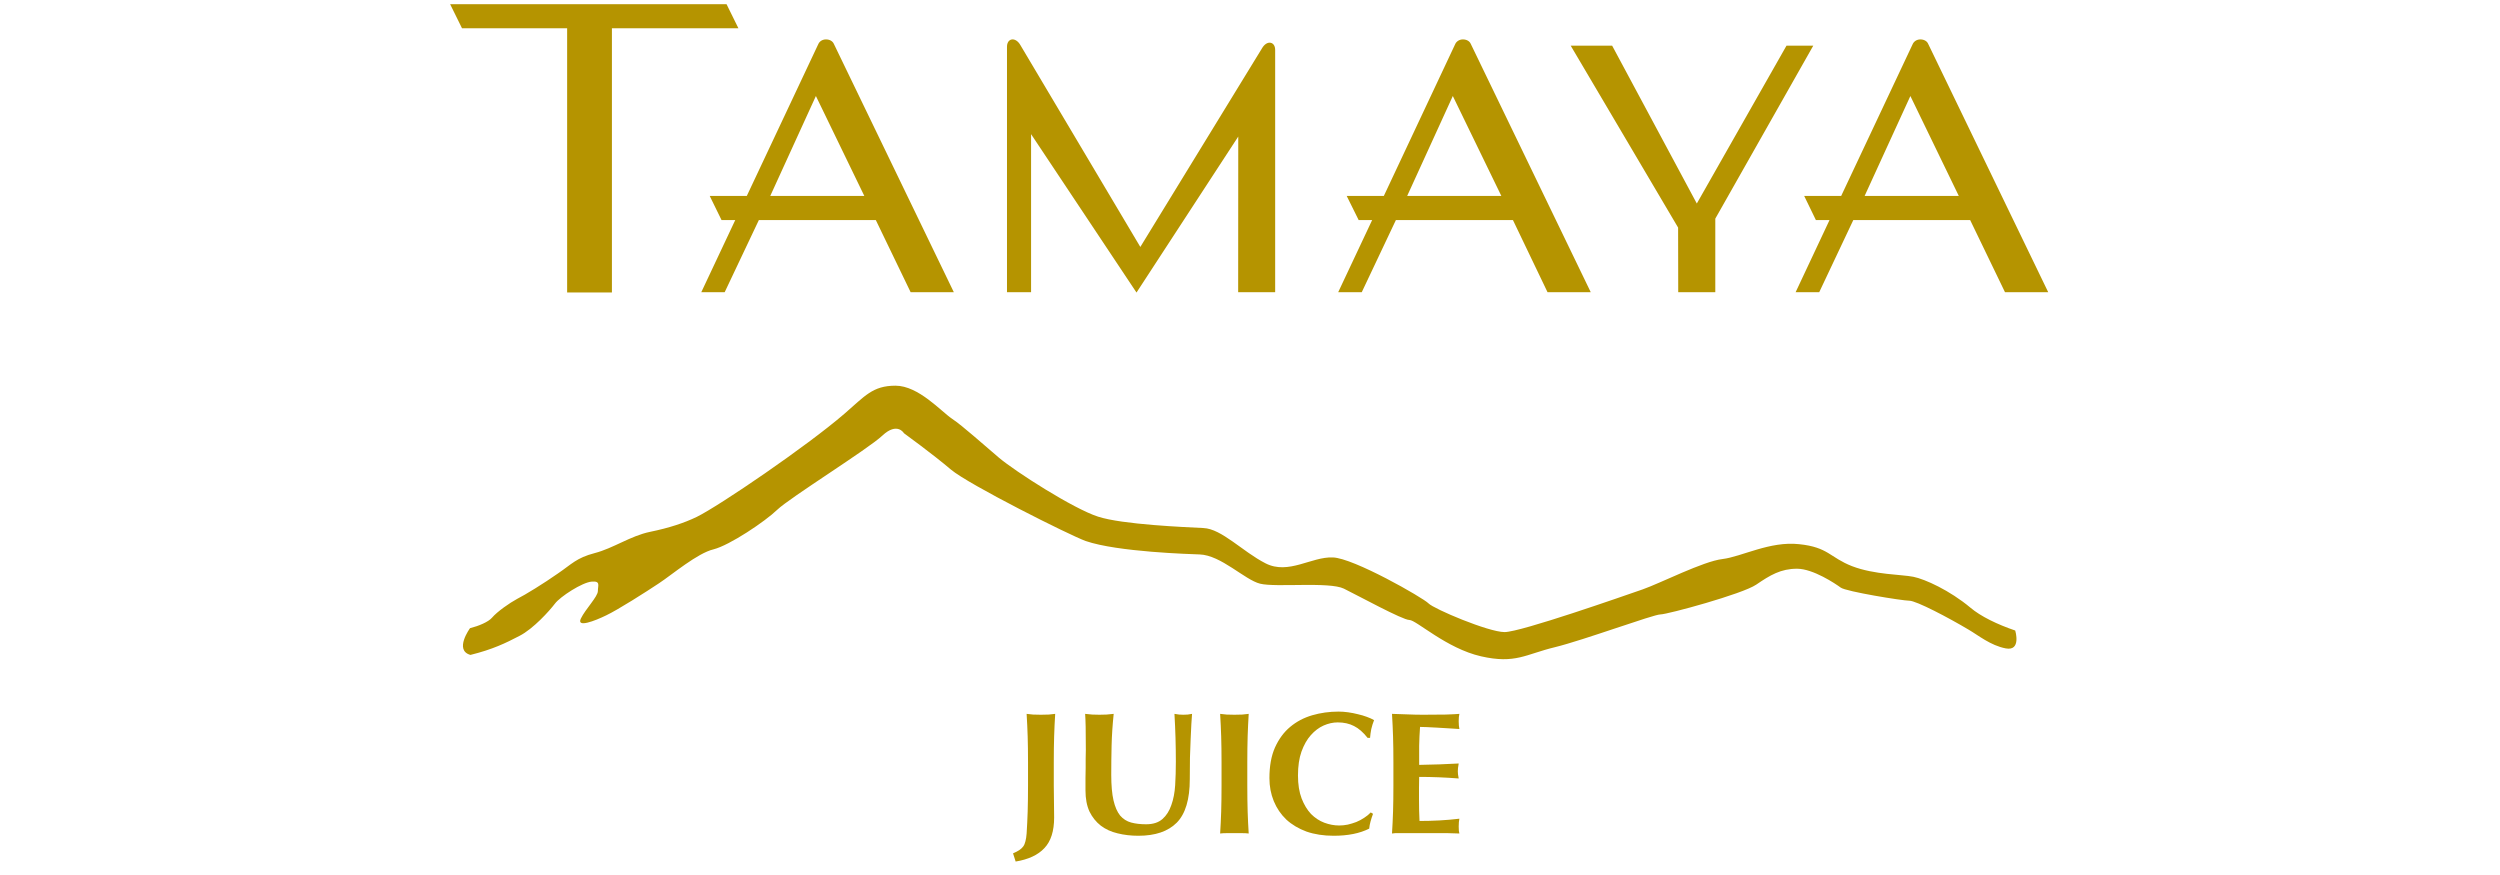 <svg width="200" height="70" viewBox="0 0 200 70" fill="none" xmlns="http://www.w3.org/2000/svg">
<path fill-rule="evenodd" clip-rule="evenodd" d="M65.272 7.681L69.147 15.677H61.62L65.272 7.681ZM66.704 3.502L76.306 23.375H72.85L70.066 17.606H60.708L57.975 23.375H56.103L58.82 17.606H57.723L56.778 15.677H59.743L65.474 3.507C65.574 3.303 65.79 3.153 66.083 3.153C66.365 3.153 66.608 3.287 66.704 3.502Z" fill="#B59400"/>
<path fill-rule="evenodd" clip-rule="evenodd" d="M100.962 3.862C101.14 3.551 101.408 3.369 101.658 3.423C101.894 3.477 102.017 3.708 102.013 4.011V23.375H99.053L99.061 10.923L90.92 23.404L82.486 10.732V23.375H80.559V3.75C80.556 3.448 80.688 3.216 80.916 3.162C81.164 3.104 81.445 3.287 81.62 3.589L91.226 19.756L100.962 3.862Z" fill="#B59400"/>
<path fill-rule="evenodd" clip-rule="evenodd" d="M128.97 3.651L135.745 16.282L142.921 3.651H145.063L137.224 17.491V23.375H134.258L134.249 18.208L125.654 3.651H128.97Z" fill="#B59400"/>
<path fill-rule="evenodd" clip-rule="evenodd" d="M48.953 2.259V23.396H45.371V2.259H36.96L36.012 0.337H58.124L59.072 2.259H48.953Z" fill="#B59400"/>
<path fill-rule="evenodd" clip-rule="evenodd" d="M116.225 7.681L120.108 15.677H112.573L116.225 7.681ZM117.657 3.502L127.259 23.375H123.802L121.036 17.606H111.671L108.941 23.375H107.056L109.772 17.606H108.693L107.736 15.677H110.706L116.427 3.507C116.528 3.303 116.758 3.153 117.032 3.153C117.322 3.153 117.562 3.287 117.657 3.502Z" fill="#B59400"/>
<path fill-rule="evenodd" clip-rule="evenodd" d="M152.83 7.681L156.705 15.677H149.169L152.83 7.681ZM154.25 3.502L163.857 23.375H160.399L157.613 17.606H148.263L145.538 23.375H143.65L146.362 17.606H145.272L144.336 15.677H147.293L153.026 3.507C153.128 3.303 153.348 3.153 153.63 3.153C153.915 3.153 154.159 3.287 154.25 3.502Z" fill="#B59400"/>
<path fill-rule="evenodd" clip-rule="evenodd" d="M37.636 52.393C39.412 51.954 40.46 51.444 41.557 50.872C42.666 50.306 43.959 48.865 44.389 48.298C44.811 47.728 46.592 46.583 47.333 46.53C48.066 46.467 47.83 46.836 47.83 47.283C47.83 47.728 46.832 48.731 46.468 49.485C46.103 50.248 47.577 49.677 48.489 49.232C49.42 48.793 51.689 47.349 52.725 46.658C53.776 45.965 55.798 44.247 57.089 43.945C58.373 43.618 61.201 41.725 62.181 40.779C63.16 39.832 69.445 35.928 70.592 34.845C71.785 33.732 72.315 34.656 72.315 34.656C72.315 34.656 74.662 36.362 76.071 37.563C77.487 38.763 85.616 42.839 86.857 43.282C89.388 44.159 95.276 44.33 95.971 44.355C97.684 44.412 99.582 46.392 100.808 46.695C102.042 47.009 106.348 46.52 107.512 47.092C108.672 47.663 112.209 49.598 112.75 49.598C113.3 49.598 115.716 51.875 118.482 52.505C121.243 53.135 122.059 52.335 124.395 51.775C126.721 51.204 132.274 49.154 132.833 49.154C133.387 49.154 139.405 47.522 140.501 46.769C141.616 46.007 142.468 45.498 143.762 45.498C145.045 45.498 146.829 46.691 147.26 47.009C147.686 47.325 152.2 48.057 152.746 48.057C153.305 48.057 155.902 49.427 157.501 50.38C158.241 50.811 159.252 51.643 160.457 51.871C161.724 52.115 161.218 50.442 161.218 50.442C159.793 49.958 158.458 49.312 157.632 48.612C155.972 47.225 153.994 46.329 153.069 46.143C152.146 45.953 149.951 45.983 148.165 45.294C146.385 44.598 146.267 43.775 143.931 43.534C141.599 43.274 139.326 44.54 137.794 44.724C136.253 44.904 132.846 46.649 131.416 47.15C129.897 47.676 121.661 50.567 120.365 50.567C119.082 50.567 114.709 48.714 114.282 48.272C113.86 47.83 108.27 44.633 106.622 44.595C104.915 44.523 103.081 46.007 101.244 45.067C99.4 44.127 97.74 42.304 96.273 42.243C94.8 42.168 89.806 41.969 87.842 41.331C85.876 40.698 81.264 37.749 79.914 36.615C78.733 35.62 77.023 34.072 76.169 33.504C75.304 32.93 73.487 30.855 71.64 30.855C69.805 30.855 69.196 31.686 67.54 33.112C64.555 35.687 57.558 40.458 55.739 41.352C54.733 41.837 53.532 42.234 51.999 42.549C50.459 42.865 49.043 43.87 47.577 44.247C46.103 44.633 45.734 45.134 44.621 45.887C43.524 46.658 41.995 47.601 41.375 47.909C40.765 48.239 39.78 48.922 39.35 49.427C39.068 49.751 38.306 50.078 37.602 50.255C37.602 50.255 36.306 52.024 37.636 52.393Z" fill="#B59400"/>
<path d="M81.043 68.268C81.239 68.184 81.401 68.101 81.531 68.017C81.661 67.934 81.768 67.836 81.852 67.725C81.935 67.613 81.995 67.474 82.033 67.307C82.079 67.14 82.112 66.931 82.13 66.68C82.167 66.104 82.195 65.519 82.214 64.924C82.232 64.321 82.242 63.633 82.242 62.863V60.968C82.242 60.197 82.232 59.514 82.214 58.92C82.195 58.316 82.167 57.713 82.13 57.109C82.288 57.127 82.46 57.146 82.645 57.165C82.831 57.174 83.04 57.179 83.272 57.179C83.504 57.179 83.713 57.174 83.899 57.165C84.085 57.146 84.257 57.127 84.415 57.109C84.377 57.713 84.35 58.316 84.331 58.92C84.312 59.514 84.303 60.197 84.303 60.968V62.863C84.303 63.253 84.308 63.661 84.317 64.089C84.326 64.516 84.331 64.952 84.331 65.398C84.331 66.485 84.071 67.302 83.551 67.85C83.04 68.398 82.274 68.756 81.252 68.923L81.043 68.268Z" fill="#B59400"/>
<path d="M91.073 66.861C90.479 66.861 89.922 66.796 89.402 66.666C88.891 66.545 88.445 66.341 88.064 66.053C87.684 65.756 87.382 65.38 87.159 64.924C86.945 64.46 86.839 63.898 86.839 63.239C86.839 62.867 86.839 62.538 86.839 62.25C86.848 61.952 86.853 61.678 86.853 61.428C86.853 61.177 86.853 60.935 86.853 60.703C86.862 60.471 86.867 60.23 86.867 59.979C86.867 59.227 86.862 58.618 86.853 58.154C86.843 57.689 86.829 57.341 86.811 57.109C86.996 57.127 87.187 57.146 87.382 57.165C87.577 57.174 87.767 57.179 87.953 57.179C88.139 57.179 88.329 57.174 88.524 57.165C88.719 57.146 88.91 57.127 89.095 57.109C89.002 58.01 88.947 58.85 88.928 59.63C88.91 60.401 88.9 61.186 88.9 61.985C88.9 62.83 88.961 63.513 89.081 64.033C89.202 64.553 89.379 64.957 89.611 65.245C89.852 65.523 90.145 65.709 90.488 65.802C90.832 65.895 91.231 65.942 91.686 65.942C92.244 65.942 92.68 65.802 92.996 65.523C93.312 65.245 93.548 64.873 93.706 64.409C93.873 63.945 93.976 63.415 94.013 62.821C94.05 62.217 94.068 61.59 94.068 60.94C94.068 60.299 94.059 59.663 94.041 59.032C94.022 58.391 93.994 57.75 93.957 57.109C94.087 57.127 94.212 57.146 94.333 57.165C94.454 57.174 94.565 57.179 94.667 57.179C94.788 57.179 94.904 57.174 95.016 57.165C95.127 57.146 95.243 57.127 95.364 57.109C95.345 57.313 95.327 57.587 95.308 57.931C95.29 58.275 95.271 58.674 95.252 59.129C95.234 59.575 95.215 60.072 95.197 60.62C95.188 61.158 95.183 61.73 95.183 62.333C95.183 63.949 94.835 65.11 94.138 65.816C93.442 66.513 92.42 66.861 91.073 66.861Z" fill="#B59400"/>
<path d="M97.723 60.968C97.723 60.197 97.713 59.514 97.695 58.92C97.676 58.316 97.648 57.713 97.611 57.109C97.769 57.127 97.941 57.146 98.127 57.165C98.312 57.174 98.521 57.179 98.754 57.179C98.986 57.179 99.195 57.174 99.38 57.165C99.566 57.146 99.738 57.127 99.896 57.109C99.859 57.713 99.831 58.316 99.812 58.92C99.794 59.514 99.784 60.197 99.784 60.968V62.863C99.784 63.633 99.794 64.321 99.812 64.924C99.831 65.519 99.859 66.104 99.896 66.68C99.738 66.661 99.566 66.652 99.38 66.652C99.195 66.652 98.986 66.652 98.754 66.652C98.521 66.652 98.312 66.652 98.127 66.652C97.941 66.652 97.769 66.661 97.611 66.68C97.648 66.104 97.676 65.519 97.695 64.924C97.713 64.321 97.723 63.633 97.723 62.863V60.968Z" fill="#B59400"/>
<path d="M109.842 65.106C109.768 65.301 109.703 65.5 109.647 65.705C109.591 65.9 109.554 66.095 109.536 66.29C108.783 66.671 107.836 66.861 106.694 66.861C105.886 66.861 105.161 66.749 104.521 66.527C103.889 66.294 103.351 65.974 102.905 65.565C102.468 65.147 102.134 64.655 101.902 64.089C101.67 63.522 101.554 62.909 101.554 62.25C101.554 61.284 101.702 60.466 101.999 59.798C102.306 59.12 102.71 58.572 103.211 58.154C103.722 57.727 104.312 57.415 104.98 57.22C105.649 57.025 106.35 56.928 107.084 56.928C107.325 56.928 107.581 56.946 107.85 56.983C108.119 57.021 108.379 57.072 108.63 57.137C108.881 57.193 109.118 57.262 109.341 57.346C109.573 57.429 109.768 57.518 109.926 57.611C109.833 57.843 109.758 58.08 109.703 58.321C109.656 58.553 109.624 58.79 109.605 59.032H109.41C109.057 58.586 108.695 58.27 108.324 58.084C107.952 57.889 107.516 57.792 107.014 57.792C106.643 57.792 106.267 57.875 105.886 58.042C105.514 58.209 105.175 58.465 104.869 58.809C104.562 59.152 104.312 59.593 104.117 60.132C103.931 60.661 103.838 61.298 103.838 62.041C103.838 62.756 103.936 63.369 104.131 63.88C104.326 64.381 104.576 64.794 104.883 65.12C105.199 65.435 105.552 65.668 105.942 65.816C106.341 65.965 106.74 66.039 107.14 66.039C107.362 66.039 107.59 66.016 107.822 65.969C108.054 65.914 108.282 65.844 108.505 65.76C108.728 65.668 108.937 65.556 109.132 65.426C109.336 65.296 109.512 65.152 109.661 64.994L109.842 65.106Z" fill="#B59400"/>
<path d="M111.472 60.968C111.472 60.197 111.463 59.514 111.444 58.92C111.425 58.316 111.397 57.713 111.36 57.109C111.778 57.118 112.192 57.132 112.6 57.151C113.009 57.169 113.422 57.179 113.84 57.179C114.527 57.179 115.135 57.174 115.665 57.165C116.203 57.146 116.566 57.127 116.751 57.109C116.714 57.258 116.696 57.453 116.696 57.694C116.696 57.843 116.7 57.959 116.71 58.042C116.719 58.126 116.733 58.219 116.751 58.321C116.482 58.302 116.185 58.284 115.86 58.265C115.544 58.247 115.233 58.228 114.926 58.209C114.629 58.191 114.36 58.177 114.119 58.168C113.877 58.158 113.705 58.154 113.603 58.154C113.566 58.665 113.543 59.171 113.533 59.672C113.533 60.174 113.533 60.68 113.533 61.191C114.137 61.182 114.68 61.168 115.163 61.149C115.656 61.13 116.166 61.107 116.696 61.079C116.668 61.237 116.649 61.358 116.64 61.442C116.631 61.525 116.626 61.613 116.626 61.706C116.626 61.781 116.631 61.86 116.64 61.943C116.658 62.017 116.677 62.129 116.696 62.278C115.637 62.194 114.583 62.152 113.533 62.152C113.533 62.449 113.529 62.746 113.52 63.044C113.52 63.341 113.52 63.638 113.52 63.935C113.52 64.539 113.533 65.12 113.561 65.677C114.091 65.677 114.62 65.663 115.149 65.635C115.679 65.607 116.213 65.561 116.751 65.496C116.733 65.598 116.719 65.691 116.71 65.774C116.7 65.858 116.696 65.974 116.696 66.123C116.696 66.271 116.7 66.387 116.71 66.471C116.719 66.555 116.733 66.624 116.751 66.68C116.501 66.671 116.19 66.661 115.818 66.652C115.456 66.652 114.954 66.652 114.314 66.652C113.747 66.652 113.287 66.652 112.934 66.652C112.591 66.652 112.312 66.652 112.099 66.652C111.894 66.652 111.736 66.652 111.625 66.652C111.523 66.661 111.435 66.671 111.36 66.68C111.397 66.104 111.425 65.519 111.444 64.924C111.463 64.321 111.472 63.633 111.472 62.863V60.968Z" fill="#B59400"/>
</svg>

